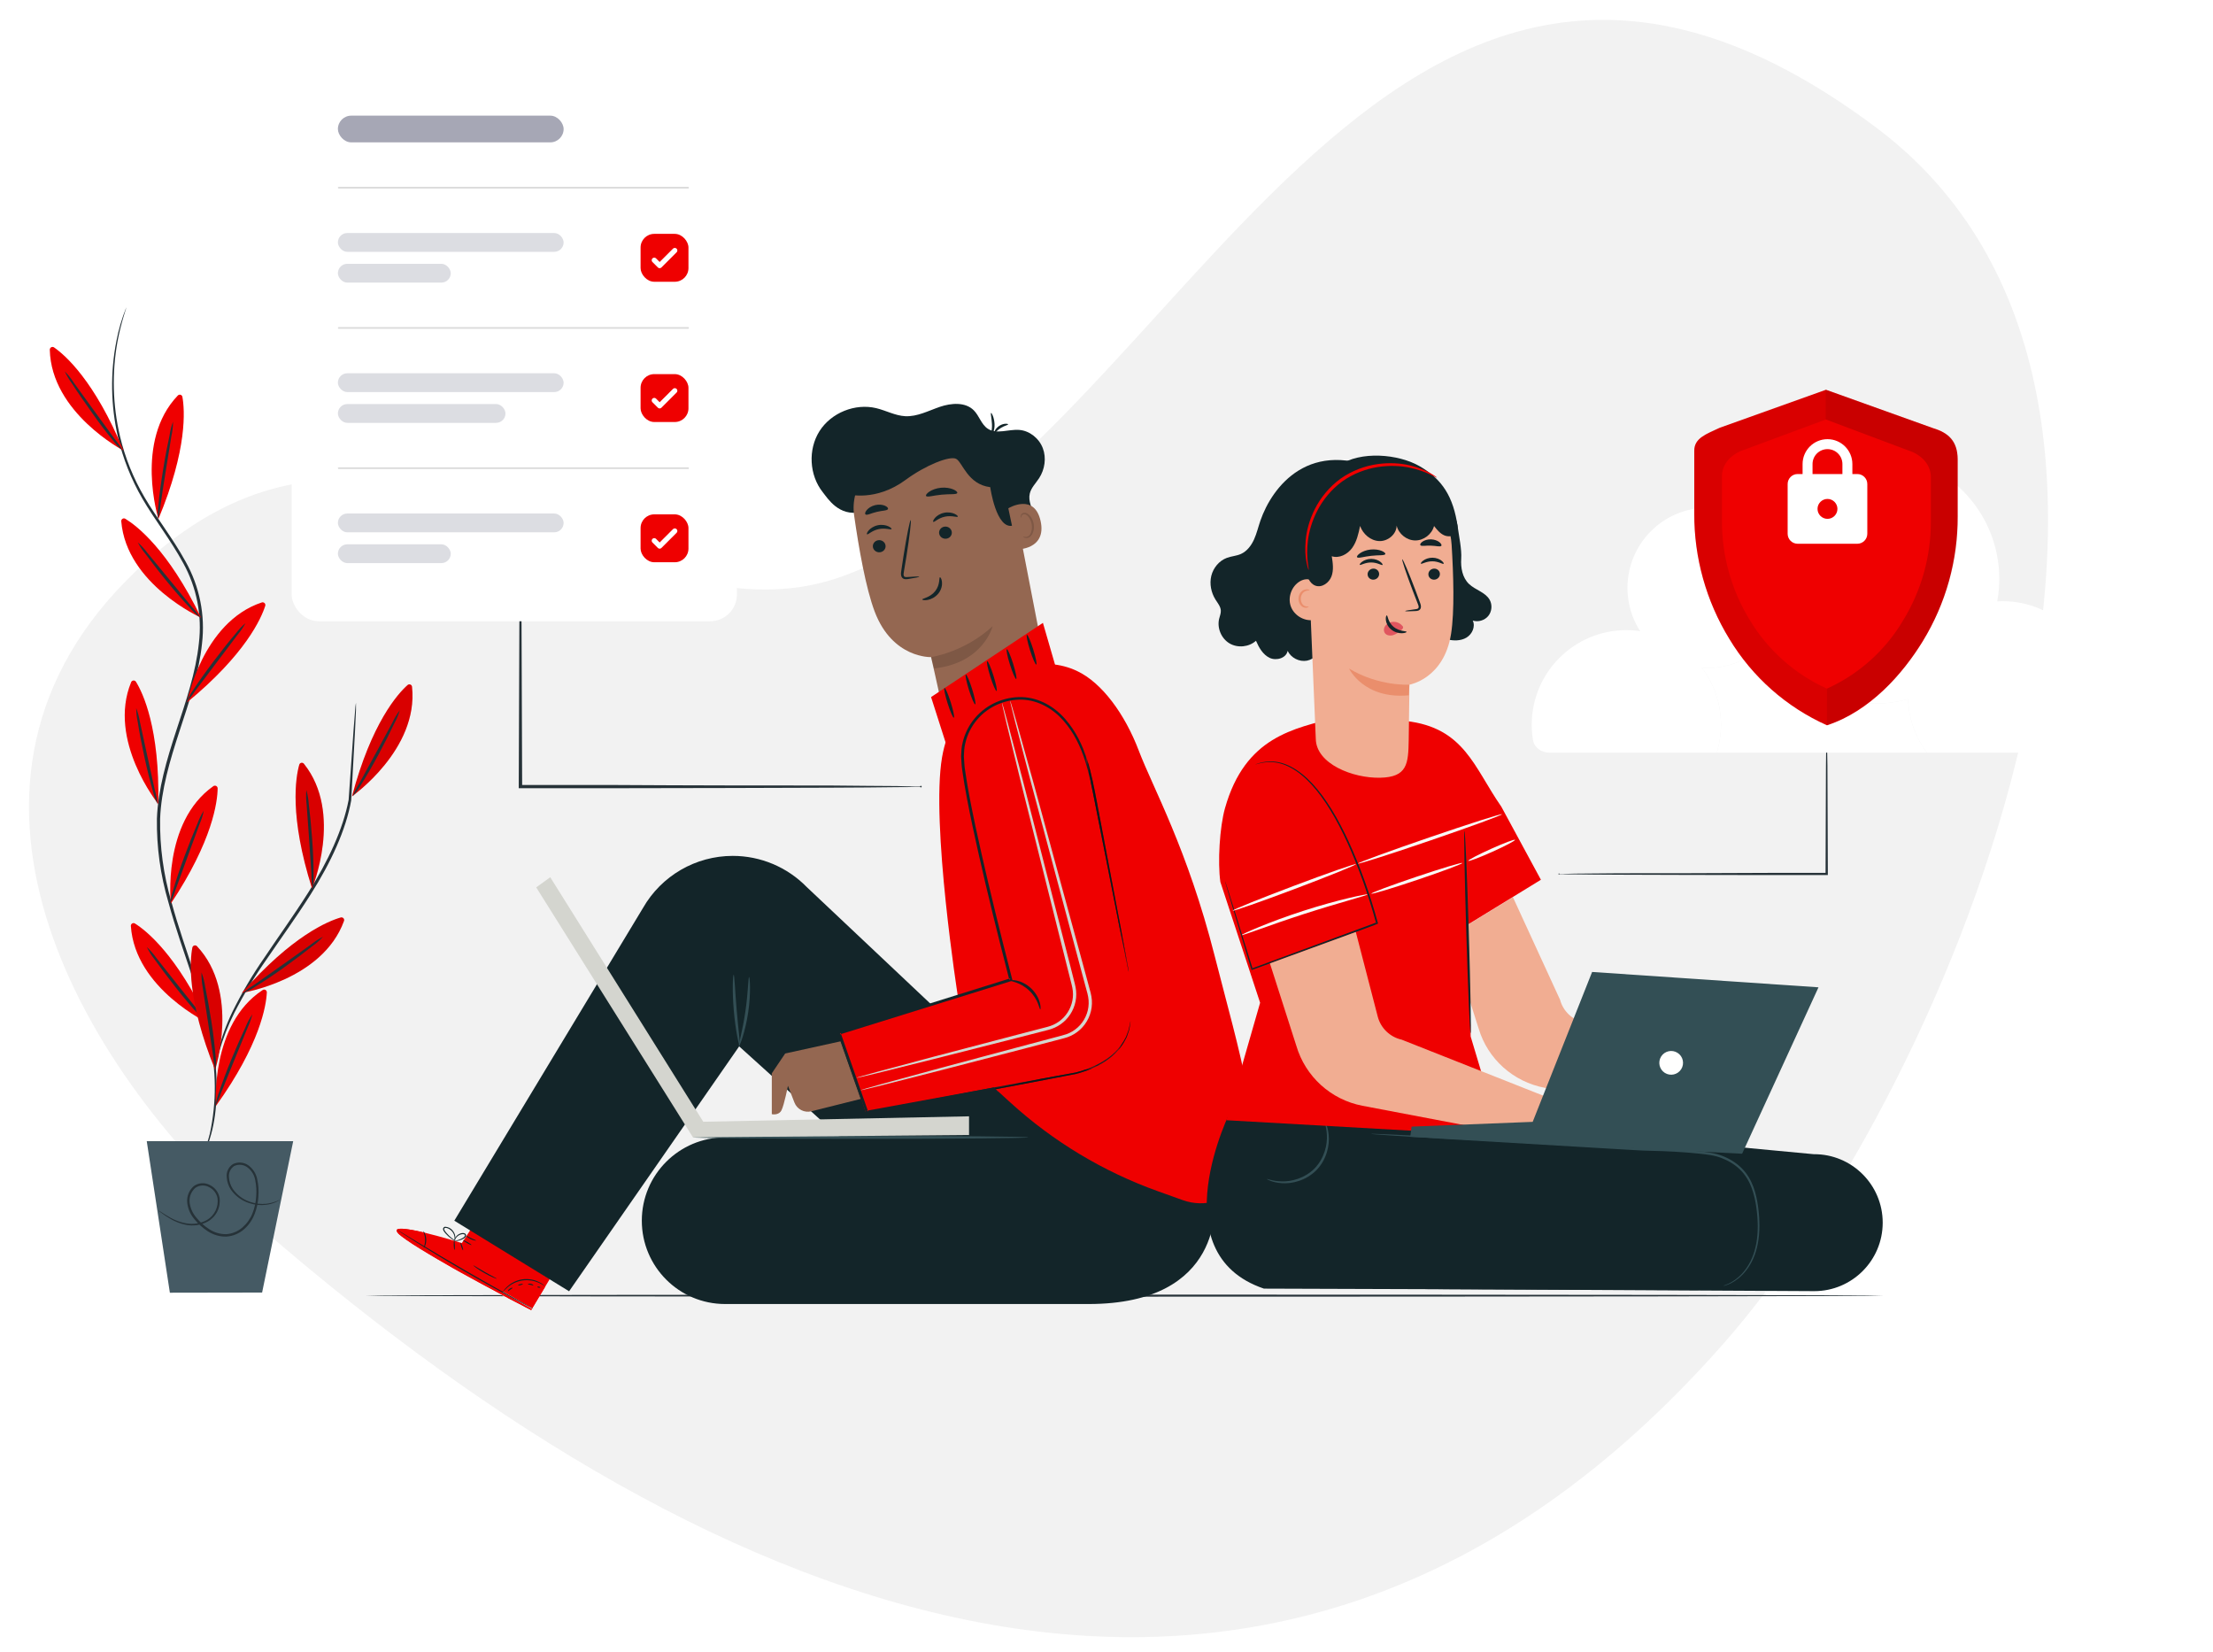 <svg width="994" height="742" viewBox="0 0 994 742" fill="none" xmlns="http://www.w3.org/2000/svg">
<g clip-path="url(#clip0_5897_17887)">
<path d="M119.67 553.55C318.853 725.403 570.232 834.391 773.766 603.845C878.698 484.972 1004.01 178.099 842.647 57.238C620.294 -109.344 529.046 203.925 378.733 258.703C275.72 296.273 172.589 142.17 55.916 261.58C-36.389 356.131 36.876 482.134 119.67 553.55Z" fill="#F2F2F2"></path>
<path d="M164.061 581.881C164.061 582.13 316.721 582.343 505.004 582.343C693.287 582.343 846 582.13 846 581.881C846 581.632 693.358 581.418 505.004 581.418C316.65 581.418 164.061 581.632 164.061 581.881Z" fill="#263238"></path>
<path d="M88.782 523.849C88.891 523.517 89.025 523.194 89.183 522.883C89.513 522.2 89.936 521.305 90.478 520.127C92.057 516.561 93.326 512.865 94.27 509.081C97.312 495.021 97.207 480.464 93.964 466.449C91.939 456.736 89.295 447.162 86.05 437.785C82.706 427.634 78.796 416.846 75.64 405.187C72.041 393.012 70.302 380.362 70.481 367.667C70.976 354.407 74.886 341.17 79.22 327.98C83.554 314.79 87.982 301.883 89.324 288.905C90.828 276.434 88.355 263.805 82.258 252.822C76.535 242.294 69.351 233.273 63.957 223.946C58.936 215.293 55.229 205.942 52.958 196.2C49.725 182.069 49.492 167.418 52.275 153.192C53.266 147.994 54.765 142.905 56.75 138C56.694 138.345 56.607 138.684 56.491 139.013C56.255 139.743 55.973 140.709 55.572 141.933C54.451 145.667 53.523 149.456 52.793 153.286C50.225 167.437 50.602 181.966 53.9 195.964C56.196 205.602 59.92 214.843 64.947 223.38C70.317 232.59 77.524 241.563 83.365 252.21C89.659 263.399 92.241 276.297 90.737 289.047C89.395 302.236 84.92 315.238 80.609 328.404C76.299 341.57 72.413 354.689 71.918 367.714C71.724 380.269 73.415 392.782 76.935 404.834C80.068 416.446 84.001 427.233 87.228 437.432C90.448 446.861 93.045 456.491 95 466.261C98.628 484.208 97.591 499.377 94.883 509.222C93.868 513.011 92.512 516.701 90.832 520.245L89.395 522.953C89.224 523.273 89.019 523.574 88.782 523.849Z" fill="#263238"></path>
<path d="M71.166 233.061C71.166 233.061 60.237 198.108 79.857 177.64C80.009 177.474 80.205 177.353 80.422 177.292C80.639 177.232 80.869 177.233 81.085 177.297C81.301 177.361 81.495 177.485 81.645 177.654C81.794 177.823 81.893 178.03 81.93 178.252C82.966 184.023 84.285 201.594 71.166 233.061Z" fill="#ef0000"></path>
<path d="M77.715 189.393C77.696 191.564 77.451 193.727 76.985 195.847C76.278 200.298 75.43 205.504 74.488 211.274C73.546 217.045 72.745 222.25 72.133 226.678C71.96 228.838 71.573 230.977 70.979 233.061C70.788 230.893 70.859 228.711 71.191 226.56C71.544 222.58 72.251 217.139 73.24 211.039C74.229 204.938 75.265 199.592 76.137 195.682C76.434 193.535 76.963 191.426 77.715 189.393Z" fill="#263238"></path>
<path d="M84.003 315.473C84.003 315.473 90.692 279.484 117.59 270.557C117.802 270.489 118.028 270.479 118.245 270.529C118.462 270.579 118.661 270.688 118.821 270.843C118.981 270.998 119.096 271.194 119.153 271.409C119.21 271.624 119.207 271.851 119.144 272.065C117.378 277.647 110.312 293.804 84.003 315.473Z" fill="#ef0000"></path>
<path d="M110.264 279.861C109.229 281.761 108.006 283.552 106.613 285.208L97.192 297.667C93.682 302.378 90.526 306.57 87.77 310.15C86.583 311.964 85.243 313.674 83.766 315.261C84.613 313.26 85.688 311.364 86.969 309.609C89.16 306.241 92.363 301.718 96.061 296.843C99.759 291.967 103.127 287.681 105.789 284.619C107.102 282.874 108.602 281.278 110.264 279.861Z" fill="#263238"></path>
<path d="M76.747 405.8C76.747 405.8 72.673 369.41 95.826 353.064C96.008 352.935 96.222 352.859 96.445 352.843C96.668 352.827 96.891 352.873 97.09 352.975C97.289 353.076 97.457 353.231 97.574 353.421C97.692 353.611 97.755 353.83 97.757 354.053C97.686 359.918 95.614 377.418 76.747 405.8Z" fill="#ef0000"></path>
<path d="M91.517 364.087C91.091 366.217 90.435 368.293 89.562 370.282C88.007 374.498 86.194 379.467 84.192 384.932C82.189 390.396 80.376 395.366 78.845 399.605C78.252 401.685 77.464 403.704 76.49 405.635C76.707 403.472 77.189 401.344 77.926 399.299C79.033 395.46 80.776 390.184 82.896 384.461C85.016 378.737 87.088 373.603 88.667 369.928C89.402 367.884 90.358 365.925 91.517 364.087Z" fill="#263238"></path>
<path d="M97.005 496.668C97.005 496.668 94.249 460.137 117.967 444.639C118.152 444.511 118.37 444.437 118.595 444.426C118.821 444.415 119.045 444.468 119.241 444.579C119.438 444.69 119.599 444.853 119.707 445.051C119.815 445.25 119.865 445.474 119.851 445.699C119.569 451.541 116.884 468.97 97.005 496.668Z" fill="#ef0000"></path>
<path d="M113.35 455.544C112.814 457.65 112.081 459.701 111.159 461.668C109.463 465.837 107.461 470.713 105.247 476.106C103.033 481.5 101.078 486.423 99.383 490.568C98.735 492.638 97.875 494.635 96.815 496.527C97.127 494.373 97.688 492.263 98.487 490.238C99.736 486.446 101.667 481.241 103.999 475.588C106.331 469.935 108.568 464.895 110.288 461.268C111.08 459.246 112.108 457.325 113.35 455.544Z" fill="#263238"></path>
<path d="M55.457 202.347C55.457 202.347 23.001 185.389 22.365 157.054C22.361 156.831 22.419 156.61 22.532 156.417C22.645 156.224 22.808 156.065 23.005 155.958C23.201 155.852 23.424 155.801 23.647 155.811C23.87 155.822 24.087 155.893 24.273 156.018C29.101 159.363 42.456 170.833 55.457 202.347Z" fill="#ef0000"></path>
<path d="M29.1 166.805C30.634 168.338 31.993 170.037 33.151 171.869L42.314 184.517C45.729 189.228 48.838 193.515 51.499 197.142C52.874 198.813 54.111 200.594 55.197 202.465C53.52 201.081 52.018 199.5 50.722 197.754C48.155 194.669 44.763 190.288 41.301 185.318C37.839 180.348 34.612 175.897 32.445 172.411C31.137 170.665 30.016 168.786 29.1 166.805Z" fill="#263238"></path>
<path d="M90.314 277.411C90.314 277.411 56.822 262.408 54.467 234.144C54.44 233.919 54.478 233.69 54.576 233.485C54.674 233.28 54.828 233.108 55.02 232.987C55.213 232.866 55.435 232.802 55.663 232.803C55.89 232.803 56.112 232.868 56.304 232.99C61.391 236.099 75.429 246.745 90.314 277.411Z" fill="#ef0000"></path>
<path d="M61.864 243.566C63.464 244.985 64.916 246.563 66.197 248.276L76.113 260.336L86.029 272.395C87.523 273.965 88.871 275.668 90.057 277.482C88.317 276.189 86.736 274.695 85.346 273.031C82.59 270.11 78.94 265.965 75.077 261.254C71.214 256.544 67.823 252.139 65.467 248.912C64.058 247.279 62.849 245.484 61.864 243.566Z" fill="#263238"></path>
<path d="M71.098 361.119C71.098 361.119 48.133 332.596 58.897 306.382C58.98 306.173 59.119 305.991 59.299 305.856C59.479 305.72 59.692 305.637 59.916 305.615C60.14 305.593 60.365 305.634 60.568 305.731C60.77 305.829 60.942 305.981 61.064 306.17C64.149 311.163 71.781 327.061 71.098 361.119Z" fill="#ef0000"></path>
<path d="M61.18 317.994C61.949 320.02 62.509 322.119 62.853 324.259C63.818 328.663 64.925 333.821 66.174 339.521L69.518 354.76C70.132 356.838 70.557 358.966 70.79 361.119C69.803 359.188 69.067 357.138 68.6 355.019C67.469 351.156 66.103 345.786 64.831 339.827C63.559 333.868 62.476 328.404 61.91 324.447C61.429 322.33 61.184 320.165 61.18 317.994Z" fill="#263238"></path>
<path d="M93.825 459.643C93.825 459.643 60.662 444.145 58.778 415.857C58.761 415.635 58.807 415.414 58.909 415.216C59.011 415.018 59.166 414.853 59.356 414.738C59.546 414.624 59.765 414.564 59.987 414.566C60.21 414.568 60.427 414.632 60.615 414.75C65.585 417.859 79.434 428.741 93.825 459.643Z" fill="#ef0000"></path>
<path d="M65.939 425.302C67.516 426.783 68.944 428.416 70.202 430.178L79.882 442.425C83.533 446.994 86.807 451.116 89.633 454.626C91.09 456.223 92.398 457.95 93.543 459.784C91.796 458.473 90.214 456.954 88.832 455.262C86.124 452.294 82.544 448.078 78.775 443.273C75.007 438.468 71.709 434.04 69.354 430.766C68.019 429.075 66.874 427.243 65.939 425.302Z" fill="#263238"></path>
<path d="M159.893 315.685C159.893 315.685 159.893 315.968 159.893 316.486C159.893 317.004 159.893 317.899 159.893 318.842C159.775 321.056 159.657 324.023 159.492 327.721C159.068 335.541 158.456 346.422 157.749 359.447C155.394 372.684 148.634 387.381 139.566 401.631C132.924 412.136 125.952 421.698 119.923 430.578C114.462 438.335 109.55 446.465 105.226 454.908C102.372 460.631 100.061 466.608 98.325 472.762C97.736 474.952 97.312 476.648 97.053 477.826C96.955 478.431 96.789 479.024 96.558 479.592C96.597 478.975 96.676 478.362 96.793 477.755C96.958 476.577 97.312 474.834 97.806 472.62C99.368 466.369 101.562 460.292 104.354 454.484C108.575 445.928 113.433 437.7 118.886 429.871C124.845 420.921 131.794 411.358 138.412 400.901C147.409 386.769 154.122 372.26 156.595 359.212C157.514 346.187 158.291 335.329 158.833 327.533C159.139 323.835 159.374 320.867 159.539 318.653C159.539 317.735 159.728 316.957 159.775 316.298C159.796 316.091 159.835 315.886 159.893 315.685Z" fill="#263238"></path>
<path d="M140.155 399.017C140.155 399.017 154.286 365.194 136.527 343.031C136.391 342.851 136.207 342.713 135.996 342.633C135.785 342.553 135.556 342.534 135.335 342.578C135.113 342.623 134.909 342.728 134.745 342.883C134.581 343.038 134.464 343.236 134.408 343.455C132.829 349.06 129.838 366.442 140.155 399.017Z" fill="#ef0000"></path>
<path d="M137.586 354.784C138.192 356.872 138.563 359.02 138.693 361.19C139.188 365.147 139.753 370.611 140.201 376.759C140.648 382.906 140.837 388.371 140.837 392.398C140.979 394.565 140.844 396.742 140.436 398.875C140.059 396.745 139.869 394.585 139.871 392.422C139.565 387.923 139.211 382.671 138.835 376.853C138.458 371.035 138.057 365.759 137.728 361.261C137.467 359.112 137.42 356.942 137.586 354.784Z" fill="#263238"></path>
<g opacity="0.3">
<path opacity="0.3" d="M140.156 399.016C140.156 399.016 154.287 365.194 136.528 343.03C136.392 342.851 136.208 342.713 135.997 342.633C135.786 342.553 135.557 342.534 135.336 342.578C135.114 342.623 134.91 342.728 134.746 342.883C134.582 343.038 134.465 343.236 134.409 343.454C132.83 349.06 129.839 366.442 140.156 399.016Z" fill="black"></path>
</g>
<path d="M96.627 480.464C96.627 480.464 107.886 445.605 88.478 424.949C88.324 424.791 88.13 424.677 87.917 424.62C87.703 424.563 87.479 424.565 87.266 424.625C87.054 424.686 86.862 424.802 86.71 424.963C86.559 425.124 86.453 425.322 86.405 425.538C85.298 431.308 83.814 448.879 96.627 480.464Z" fill="#ef0000"></path>
<path d="M90.505 436.702C91.279 438.731 91.824 440.84 92.13 442.99C92.954 446.9 93.944 452.412 94.886 458.371C95.828 464.33 96.464 469.912 96.793 473.916C97.061 476.074 97.061 478.258 96.793 480.416C96.251 478.323 95.889 476.188 95.71 474.033C95.051 469.582 94.273 464.353 93.355 458.583C92.436 452.812 91.683 447.607 90.999 443.155C90.615 441.027 90.449 438.864 90.505 436.702Z" fill="#263238"></path>
<g opacity="0.3">
<path opacity="0.3" d="M96.626 480.464C96.626 480.464 107.885 445.605 88.477 424.949C88.323 424.791 88.129 424.677 87.916 424.62C87.702 424.563 87.478 424.565 87.265 424.626C87.053 424.686 86.861 424.803 86.709 424.963C86.558 425.124 86.452 425.322 86.404 425.538C85.297 431.308 83.814 448.879 96.626 480.464Z" fill="black"></path>
</g>
<path d="M158.103 357.634C158.103 357.634 188.109 336.624 185.071 308.455C185.054 308.231 184.974 308.016 184.842 307.835C184.709 307.654 184.528 307.514 184.319 307.431C184.111 307.347 183.883 307.324 183.662 307.363C183.441 307.403 183.236 307.503 183.069 307.654C178.641 311.587 166.864 324.706 158.103 357.634Z" fill="#ef0000"></path>
<g opacity="0.3">
<path opacity="0.3" d="M158.103 357.634C158.103 357.634 188.109 336.624 185.071 308.455C185.054 308.231 184.974 308.016 184.842 307.835C184.709 307.654 184.528 307.514 184.319 307.431C184.111 307.347 183.883 307.324 183.662 307.363C183.441 307.403 183.236 307.503 183.069 307.654C178.641 311.587 166.864 324.706 158.103 357.634Z" fill="black"></path>
</g>
<path d="M179.582 318.936C178.974 321.016 178.137 323.023 177.085 324.918C175.39 328.546 172.893 333.492 170.019 338.862C167.146 344.232 164.32 349.037 162.176 352.405C161.115 354.307 159.835 356.078 158.361 357.681C159.166 355.668 160.159 353.736 161.328 351.91C163.495 347.977 166.039 343.337 168.818 338.226L176.261 324.494C177.178 322.534 178.291 320.672 179.582 318.936Z" fill="#263238"></path>
<path d="M108.641 445.911C108.641 445.911 144.819 440.258 154.499 413.643C154.582 413.436 154.605 413.209 154.565 412.989C154.526 412.769 154.426 412.564 154.277 412.397C154.128 412.231 153.935 412.109 153.72 412.047C153.506 411.984 153.278 411.982 153.062 412.042C147.504 413.643 131.158 420.215 108.641 445.911Z" fill="#ef0000"></path>
<g opacity="0.3">
<path opacity="0.3" d="M108.64 445.911C108.64 445.911 144.818 440.258 154.498 413.643C154.581 413.436 154.604 413.209 154.564 412.989C154.525 412.769 154.425 412.564 154.276 412.397C154.127 412.231 153.934 412.109 153.719 412.047C153.505 411.984 153.277 411.982 153.061 412.042C147.503 413.643 131.157 420.215 108.64 445.911Z" fill="black"></path>
</g>
<path d="M145.1 420.686C143.644 422.297 142.009 423.735 140.224 424.972C137.092 427.469 132.687 430.813 127.717 434.394C122.748 437.974 118.108 441.012 114.692 443.085C112.907 444.332 110.977 445.36 108.945 446.147C110.561 444.695 112.312 443.401 114.174 442.284L126.917 433.287L139.635 424.219C141.337 422.865 143.167 421.681 145.1 420.686Z" fill="#263238"></path>
<path d="M65.913 512.496L76.3 580.564L117.73 580.494L131.697 512.496H65.913Z" fill="#455A64"></path>
<path d="M103.74 534.353C102.612 532.654 101.954 530.688 101.832 528.653C101.709 527.515 101.906 526.365 102.401 525.333C102.896 524.301 103.67 523.428 104.634 522.812C105.733 522.258 106.962 522.018 108.188 522.118C109.414 522.218 110.588 522.653 111.583 523.377C113.641 524.885 115.054 527.114 115.54 529.619C116.09 532.147 116.265 534.742 116.058 537.321C115.928 540.008 115.363 542.657 114.386 545.164C113.396 547.797 111.779 550.15 109.675 552.018C107.457 553.985 104.649 555.162 101.69 555.363C98.753 555.425 95.865 554.605 93.4 553.007C91.038 551.496 88.944 549.601 87.205 547.402C85.429 545.287 84.337 542.684 84.073 539.935C83.969 538.584 84.181 537.228 84.692 535.973C85.203 534.718 85.999 533.599 87.017 532.704C88.069 531.93 89.322 531.476 90.625 531.397C91.929 531.318 93.227 531.616 94.365 532.257C95.448 532.8 96.393 533.583 97.128 534.546C97.863 535.509 98.368 536.627 98.605 537.815C98.913 539.93 98.577 542.088 97.64 544.008C96.703 545.928 95.209 547.521 93.353 548.579C90.297 550.245 86.746 550.763 83.343 550.04C80.846 549.511 78.457 548.563 76.276 547.237C74.888 546.424 73.551 545.528 72.272 544.552C71.804 544.237 71.376 543.865 71.001 543.445C71.487 543.726 71.959 544.032 72.414 544.363C73.332 544.952 74.769 545.871 76.489 546.86C78.689 548.087 81.076 548.947 83.554 549.404C86.775 550.009 90.105 549.476 92.976 547.896C94.653 546.899 95.996 545.427 96.834 543.666C97.673 541.905 97.969 539.934 97.686 538.004C97.464 536.964 97.01 535.987 96.357 535.147C95.704 534.307 94.871 533.625 93.918 533.152C92.951 532.608 91.849 532.355 90.742 532.422C89.635 532.488 88.57 532.873 87.676 533.529C86.797 534.319 86.111 535.303 85.674 536.402C85.237 537.501 85.06 538.686 85.156 539.865C85.422 542.394 86.448 544.784 88.1 546.719C89.76 548.801 91.749 550.599 93.989 552.042C96.26 553.534 98.926 554.313 101.643 554.279C104.345 554.078 106.908 553.003 108.945 551.217C110.937 549.474 112.48 547.276 113.443 544.811C114.385 542.41 114.934 539.873 115.069 537.297C115.28 534.831 115.129 532.348 114.621 529.925C114.211 527.657 112.957 525.629 111.112 524.249C110.272 523.624 109.279 523.239 108.237 523.135C107.196 523.031 106.146 523.213 105.2 523.66C104.384 524.199 103.733 524.953 103.318 525.838C102.902 526.723 102.739 527.705 102.845 528.677C102.94 530.557 103.533 532.377 104.564 533.953C106.445 536.668 109.156 538.701 112.289 539.747C114.645 540.575 117.154 540.873 119.638 540.618C121.767 540.364 123.838 539.751 125.762 538.805C125.762 538.805 125.762 538.805 125.432 539.064C125.074 539.287 124.704 539.491 124.325 539.676C122.845 540.402 121.252 540.872 119.614 541.066C117.048 541.411 114.437 541.162 111.983 540.336C108.679 539.3 105.802 537.216 103.787 534.4" fill="#263238"></path>
<g clip-path="url(#clip1_5897_17887)">
<path fill-rule="evenodd" clip-rule="evenodd" d="M207.436 558.278L211.561 551.973L246.957 574.373L238.612 588.356L236.288 587.193C225.996 581.955 184.332 559.813 178.847 553.92C172.724 547.345 207.436 558.278 207.436 558.278Z" fill="#ef0000"></path>
<path fill-rule="evenodd" clip-rule="evenodd" d="M238.872 587.817L239.019 587.513L225.986 580.093C228.234 577.542 231.31 575.522 234.664 575.068C235.535 574.951 236.363 574.875 237.18 574.875C239.652 574.875 241.99 575.556 244.924 577.778L238.872 587.817Z" fill="#ef0000"></path>
<path fill-rule="evenodd" clip-rule="evenodd" d="M238.613 588.356C235.923 587.093 232.793 585.533 229.399 583.779C229.51 583.779 229.604 583.779 229.711 583.779C232.464 585.226 234.734 586.404 236.289 587.193L238.613 588.356ZM227.665 582.877C220.024 578.879 211.256 574.021 203.231 569.379C211.892 574.262 221.136 579.248 228 582.874C227.892 582.874 227.773 582.877 227.665 582.877Z" fill="#FFFFFE"></path>
<path fill-rule="evenodd" clip-rule="evenodd" d="M179.128 554.206C178.368 553.579 177.945 553.122 177.914 552.872C177.871 552.518 178.073 552.274 178.456 552.115C177.934 552.43 177.996 553.006 178.847 553.919C178.93 554.01 179.026 554.107 179.128 554.206ZM190.158 553.468C189.167 553.233 188.194 553.014 187.255 552.816C188.858 553.145 190.05 553.443 190.158 553.468Z" fill="#FFFFFE"></path>
<path fill-rule="evenodd" clip-rule="evenodd" d="M238.612 588.356L236.288 587.193C234.733 586.404 232.463 585.226 229.711 583.779C229.16 583.487 228.59 583.186 228 582.874C221.136 579.247 211.891 574.262 203.231 569.378C192.125 562.954 182.44 556.944 179.129 554.206C179.027 554.107 178.93 554.01 178.848 553.92C177.997 553.006 177.934 552.43 178.456 552.115C178.871 551.945 179.495 551.874 180.244 551.874C182.239 551.874 185.113 552.376 187.256 552.816C188.195 553.014 189.168 553.233 190.158 553.468C190.161 553.468 190.164 553.471 190.164 553.471C192.216 554.782 190.655 559.978 190.655 559.978L225.988 580.093C225.883 580.212 225.781 580.334 225.679 580.453L238.873 587.817L238.612 588.356Z" fill="#ef0000"></path>
<path fill-rule="evenodd" clip-rule="evenodd" d="M238.871 587.817L225.677 580.453C225.779 580.334 225.881 580.212 225.986 580.093L239.019 587.513L238.871 587.817Z" fill="#F4C5C4"></path>
<path fill-rule="evenodd" clip-rule="evenodd" d="M239.603 587.819C239.594 587.836 239.367 587.734 238.945 587.527C238.388 587.249 237.781 586.943 237.097 586.596C235.267 585.64 233.017 584.46 230.364 583.066C224.7 580.047 216.931 575.768 208.455 570.859C199.979 565.942 192.406 561.325 186.969 557.915C184.441 556.306 182.302 554.938 180.559 553.828C179.918 553.403 179.353 553.028 178.834 552.685C178.443 552.424 178.244 552.276 178.252 552.259C178.261 552.245 178.482 552.364 178.891 552.6C179.424 552.918 180.006 553.267 180.664 553.661C182.429 554.734 184.597 556.053 187.157 557.611C192.639 560.942 200.241 565.508 208.711 570.417C217.181 575.328 224.919 579.65 230.534 582.751C233.159 584.201 235.381 585.424 237.188 586.423C237.858 586.801 238.451 587.133 238.99 587.436C239.401 587.672 239.611 587.802 239.603 587.819Z" fill="#132529"></path>
<path fill-rule="evenodd" clip-rule="evenodd" d="M190.339 560.545C190.195 560.485 191.003 558.857 190.935 556.697C190.898 554.541 190.013 552.952 190.155 552.884C190.243 552.79 191.398 554.37 191.44 556.686C191.509 559.001 190.433 560.636 190.339 560.545Z" fill="#132529"></path>
<path fill-rule="evenodd" clip-rule="evenodd" d="M204.143 561.325C204.004 561.331 203.853 560.414 203.808 559.279C203.763 558.141 203.839 557.216 203.978 557.211C204.12 557.205 204.268 558.122 204.316 559.259C204.358 560.394 204.282 561.322 204.143 561.325Z" fill="#132529"></path>
<path fill-rule="evenodd" clip-rule="evenodd" d="M207.967 561.479C207.834 561.524 207.485 560.812 207.187 559.89C206.889 558.967 206.755 558.187 206.889 558.145C207.022 558.099 207.371 558.811 207.669 559.734C207.967 560.656 208.097 561.436 207.967 561.479Z" fill="#132529"></path>
<path fill-rule="evenodd" clip-rule="evenodd" d="M211.799 559.143C211.728 559.265 210.822 558.882 209.773 558.289C208.723 557.693 207.928 557.114 207.996 556.992C208.064 556.87 208.972 557.253 210.022 557.846C211.072 558.442 211.867 559.021 211.799 559.143Z" fill="#132529"></path>
<path fill-rule="evenodd" clip-rule="evenodd" d="M213.831 557.106C213.808 557.239 212.648 557.12 211.371 556.496C210.091 555.88 209.277 555.043 209.365 554.944C209.459 554.83 210.375 555.457 211.592 556.039C212.804 556.632 213.862 556.961 213.831 557.106Z" fill="#132529"></path>
<path fill-rule="evenodd" clip-rule="evenodd" d="M204.748 557.463C204.723 557.512 203.769 557.106 202.433 556.099C201.769 555.599 201.02 554.938 200.279 554.118C199.919 553.695 199.516 553.301 199.204 552.713C199.062 552.427 198.931 552.066 199.048 551.661C199.153 551.255 199.567 550.974 199.936 550.934C202.825 551.076 204.323 553.613 204.482 555.242C204.595 556.087 204.47 556.78 204.337 557.228C204.201 557.679 204.062 557.903 204.033 557.889C203.934 557.872 204.408 556.887 204.127 555.296C203.985 554.515 203.608 553.613 202.893 552.855C202.212 552.135 201.082 551.391 200.013 551.437C199.488 551.493 199.38 552.013 199.647 552.495C199.885 552.963 200.293 553.4 200.628 553.812C201.332 554.623 202.036 555.293 202.66 555.821C203.906 556.876 204.791 557.39 204.748 557.463Z" fill="#132529"></path>
<path fill-rule="evenodd" clip-rule="evenodd" d="M204.082 557.228C204.031 557.236 204.034 556.442 204.749 555.463C205.104 554.981 205.643 554.481 206.369 554.132C207.079 553.854 208.018 553.451 208.989 554.073C209.488 554.453 209.394 555.219 209.082 555.559C208.804 555.942 208.418 556.187 208.086 556.368C207.402 556.748 206.741 556.99 206.174 557.137C205.03 557.424 204.298 557.364 204.298 557.305C204.29 557.225 205.002 557.154 206.069 556.794C206.602 556.609 207.218 556.343 207.851 555.965C208.455 555.659 209.184 554.904 208.665 554.458C208.115 554.067 207.187 554.302 206.562 554.555C205.904 554.847 205.388 555.27 205.027 555.687C204.301 556.527 204.168 557.256 204.082 557.228Z" fill="#132529"></path>
<path fill-rule="evenodd" clip-rule="evenodd" d="M244.606 577.502C244.549 577.582 243.627 576.804 241.882 576.049C240.159 575.289 237.523 574.648 234.663 575.067C231.8 575.49 229.465 576.872 228.035 578.095C226.585 579.327 225.926 580.334 225.85 580.28C225.824 580.26 225.963 579.993 226.272 579.548C226.582 579.102 227.084 578.492 227.799 577.828C229.204 576.5 231.604 575.008 234.586 574.565C237.572 574.128 240.301 574.858 242.032 575.723C242.906 576.151 243.564 576.588 243.987 576.926C244.413 577.264 244.626 577.482 244.606 577.502Z" fill="#132529"></path>
<path fill-rule="evenodd" clip-rule="evenodd" d="M223.174 574.293C223.123 574.415 220.544 573.433 217.595 571.75C214.639 570.076 212.476 568.365 212.556 568.26C212.641 568.141 214.917 569.653 217.845 571.311C220.768 572.976 223.233 574.157 223.174 574.293Z" fill="#132529"></path>
<path fill-rule="evenodd" clip-rule="evenodd" d="M230.262 578.393C230.299 578.532 229.78 578.782 229.224 579.182C228.662 579.576 228.259 579.985 228.137 579.905C228.021 579.84 228.285 579.227 228.929 578.771C229.573 578.308 230.237 578.26 230.262 578.393Z" fill="#132529"></path>
<path fill-rule="evenodd" clip-rule="evenodd" d="M234.863 576.62C234.9 576.756 234.449 576.997 233.853 577.156C233.26 577.321 232.749 577.343 232.712 577.207C232.675 577.071 233.126 576.83 233.719 576.668C234.312 576.509 234.826 576.487 234.863 576.62Z" fill="#132529"></path>
<path fill-rule="evenodd" clip-rule="evenodd" d="M239.56 577.321C239.464 577.428 238.987 577.145 238.349 577.023C237.713 576.889 237.163 576.963 237.114 576.827C237.055 576.702 237.659 576.364 238.448 576.529C239.24 576.682 239.663 577.23 239.56 577.321Z" fill="#132529"></path>
<path fill-rule="evenodd" clip-rule="evenodd" d="M242.696 578.183C242.673 578.319 242.358 578.385 241.992 578.325C241.623 578.271 241.345 578.109 241.365 577.97C241.388 577.837 241.703 577.769 242.072 577.828C242.438 577.885 242.719 578.044 242.696 578.183Z" fill="#132529"></path>
<path fill-rule="evenodd" clip-rule="evenodd" d="M503.673 531.63L362.355 398.368C353.613 389.424 341.636 384.382 329.131 384.382C312.463 384.382 297.075 393.309 288.801 407.778L204.061 548.222L255.616 579.917L332.008 469.931L401.789 532.984L503.673 531.63Z" fill="#132529"></path>
<path fill-rule="evenodd" clip-rule="evenodd" d="M545.285 538.313C545.883 540.112 550.077 585.643 488.971 585.643H325.699C305.033 585.643 288.28 568.887 288.28 548.221C288.28 527.556 305.033 510.803 325.699 510.803H477.72C483.16 510.803 488.531 511.989 493.465 514.276L545.285 538.313Z" fill="#132529"></path>
<path fill-rule="evenodd" clip-rule="evenodd" d="M311.264 510.803C311.264 511.163 344.985 511.456 386.575 511.456C428.179 511.456 461.892 511.163 461.892 510.803C461.892 510.443 428.179 510.147 386.575 510.147C344.985 510.147 311.264 510.443 311.264 510.803Z" fill="#334F55"></path>
<path fill-rule="evenodd" clip-rule="evenodd" d="M336.466 438.784C336.072 438.789 336.058 445.849 334.775 454.41C333.535 462.988 331.515 469.75 331.889 469.869C332.196 469.988 334.806 463.311 336.069 454.603C337.369 445.903 336.793 438.758 336.466 438.784Z" fill="#334F55"></path>
<path fill-rule="evenodd" clip-rule="evenodd" d="M329.531 437.768C329.185 437.759 328.824 444.975 329.593 453.837C330.345 462.701 331.929 469.75 332.266 469.684C332.641 469.619 331.642 462.52 330.899 453.723C330.132 444.935 329.908 437.768 329.531 437.768Z" fill="#334F55"></path>
<path fill-rule="evenodd" clip-rule="evenodd" d="M456.112 237.338C455.922 239.188 456.924 241.104 458.55 242.003C460.176 242.903 462.332 242.735 463.797 241.594C466.58 239.424 466.14 235.085 464.869 231.791C463.595 228.499 461.725 225.086 462.54 221.652C463.167 219.022 465.238 217.033 466.716 214.771C469.29 210.836 470.065 205.674 468.393 201.279C466.725 196.88 462.514 193.456 457.824 193.078C453.037 192.692 447.713 195.181 443.693 192.55C440.778 190.646 439.868 186.773 437.416 184.302C433.614 180.463 427.258 180.973 422.141 182.718C417.025 184.461 412.003 187.19 406.606 186.912C402.1 186.682 397.986 184.37 393.599 183.311C384.084 181.019 373.344 185.36 368.095 193.614C362.845 201.872 363.473 213.44 369.582 221.082C371.778 223.826 376.718 232.032 386.556 229.992" fill="#132529"></path>
<path fill-rule="evenodd" clip-rule="evenodd" d="M450.518 200.138L451.841 207.218L472.348 313.075C474.728 325.367 466.06 337.2 452.882 339.649C439.571 342.12 426.677 334.098 424.07 321.727C421.329 308.736 418.207 295.113 418.207 295.113C418.207 295.113 400.887 295.811 392.882 274.686C388.901 264.179 385.749 246.254 383.643 231.504C381.745 218.227 391.274 206.046 404.618 204.715L450.518 200.138Z" fill="#946751"></path>
<path fill-rule="evenodd" clip-rule="evenodd" d="M392.088 245.74C392.343 247.233 393.816 248.243 395.376 248.007C396.934 247.769 397.993 246.373 397.74 244.883C397.485 243.391 396.012 242.378 394.454 242.613C392.894 242.852 391.832 244.25 392.088 245.74Z" fill="#132529"></path>
<path fill-rule="evenodd" clip-rule="evenodd" d="M389.428 239.969C389.854 240.261 391.65 238.252 394.666 237.633C397.671 236.972 400.205 238.062 400.455 237.625C400.58 237.429 400.092 236.844 398.982 236.342C397.89 235.84 396.131 235.497 394.252 235.897C392.377 236.294 390.941 237.316 390.18 238.209C389.403 239.112 389.227 239.841 389.428 239.969Z" fill="#132529"></path>
<path fill-rule="evenodd" clip-rule="evenodd" d="M421.839 239.654C422.094 241.143 423.564 242.156 425.125 241.918C426.685 241.682 427.744 240.284 427.488 238.791C427.236 237.304 425.76 236.288 424.202 236.524C422.642 236.762 421.583 238.164 421.839 239.654Z" fill="#132529"></path>
<path fill-rule="evenodd" clip-rule="evenodd" d="M419.183 234.378C419.605 234.67 421.404 232.659 424.418 232.04C427.423 231.379 429.959 232.471 430.206 232.032C430.334 231.836 429.846 231.251 428.734 230.749C427.641 230.247 425.882 229.903 424.006 230.303C422.131 230.704 420.695 231.722 419.934 232.616C419.157 233.524 418.978 234.251 419.183 234.378Z" fill="#132529"></path>
<path fill-rule="evenodd" clip-rule="evenodd" d="M412.883 259.006C412.864 258.833 410.923 258.898 407.804 259.139C407.018 259.219 406.258 259.219 406.019 258.722C405.721 258.203 405.872 257.306 406.059 256.333C406.397 254.318 406.749 252.21 407.118 249.997C408.548 240.996 409.41 233.658 409.047 233.601C408.684 233.55 407.231 240.8 405.804 249.804C405.472 252.02 405.148 254.131 404.847 256.151C404.737 257.088 404.442 258.183 405.075 259.256C405.404 259.792 406.053 260.09 406.576 260.121C407.1 260.166 407.535 260.087 407.921 260.033C411.011 259.562 412.909 259.182 412.883 259.006Z" fill="#132529"></path>
<path fill-rule="evenodd" clip-rule="evenodd" d="M418.207 295.113C418.207 295.113 433.101 293.01 445.845 281.232C445.845 281.232 441.861 297.712 419.575 300.209L418.207 295.113Z" fill="black" fill-opacity="0.15"></path>
<path fill-rule="evenodd" clip-rule="evenodd" d="M422.19 259.25C421.693 259.323 422.366 262.598 420.048 265.498C417.735 268.412 414.171 268.77 414.239 269.232C414.236 269.445 415.15 269.706 416.631 269.439C418.084 269.19 420.096 268.287 421.515 266.511C422.928 264.732 423.268 262.677 423.101 261.313C422.942 259.919 422.409 259.184 422.19 259.25Z" fill="#132529"></path>
<path fill-rule="evenodd" clip-rule="evenodd" d="M415.95 222.725C416.418 223.482 419.346 222.467 422.973 222.16C426.591 221.78 429.658 222.223 429.973 221.388C430.112 220.997 429.454 220.327 428.134 219.774C426.829 219.218 424.848 218.843 422.675 219.047C420.504 219.254 418.628 219.998 417.451 220.79C416.259 221.581 415.74 222.362 415.95 222.725Z" fill="#132529"></path>
<path fill-rule="evenodd" clip-rule="evenodd" d="M388.727 231.013C389.399 231.587 391.329 230.446 393.817 229.893C396.289 229.254 398.525 229.399 398.863 228.582C399.004 228.187 398.528 227.569 397.469 227.115C396.425 226.658 394.794 226.448 393.088 226.854C391.383 227.265 390.024 228.196 389.303 229.075C388.565 229.964 388.423 230.727 388.727 231.013Z" fill="#132529"></path>
<path fill-rule="evenodd" clip-rule="evenodd" d="M380.9 221.964C380.9 221.964 393.272 225.491 406.815 215.486C415.705 208.923 426.641 204.565 429.484 206.083C432.33 207.604 434.615 217.546 444.773 218.786C444.773 218.786 447.457 238.048 454.974 236.033C462.488 234.015 453.422 196.117 453.422 196.117L432.26 199.344L411.211 199.054L392.48 205.121L378.335 211.789L380.9 221.964Z" fill="#132529"></path>
<path fill-rule="evenodd" clip-rule="evenodd" d="M452.809 190.581C452.854 190.274 450.925 189.968 448.984 191.168C447.034 192.351 446.427 194.21 446.725 194.306C447.02 194.462 447.957 193.14 449.594 192.164C451.208 191.148 452.812 190.918 452.809 190.581Z" fill="#132529"></path>
<path fill-rule="evenodd" clip-rule="evenodd" d="M445.172 185.462C444.826 185.562 445.407 187.772 445.549 190.428C445.708 193.095 444.97 195.195 445.282 195.337C445.541 195.504 446.88 193.359 446.715 190.38C446.548 187.446 445.433 185.366 445.172 185.462Z" fill="#132529"></path>
<path fill-rule="evenodd" clip-rule="evenodd" d="M452.904 228.289C453.185 228.073 464.635 221.343 467.413 234.055C470.191 246.77 456.854 246.934 456.752 246.574C456.65 246.217 452.904 228.289 452.904 228.289Z" fill="#946751"></path>
<path fill-rule="evenodd" clip-rule="evenodd" d="M459.583 240.911C459.631 240.86 459.838 241.018 460.25 241.109C460.65 241.194 461.303 241.174 461.913 240.78C463.147 239.994 463.814 237.613 463.374 235.309C463.156 234.146 462.67 233.096 462.06 232.273C461.47 231.428 460.727 230.911 460.026 230.939C459.316 230.931 458.928 231.436 458.851 231.83C458.757 232.225 458.894 232.46 458.831 232.494C458.803 232.534 458.51 232.344 458.499 231.794C458.496 231.533 458.579 231.198 458.825 230.888C459.075 230.576 459.498 230.352 459.98 230.298C460.973 230.151 462.055 230.86 462.724 231.765C463.448 232.659 464.018 233.831 464.265 235.139C464.745 237.718 463.956 240.403 462.233 241.336C461.391 241.765 460.585 241.657 460.136 241.441C459.674 241.214 459.543 240.945 459.583 240.911Z" fill="black" fill-opacity="0.15"></path>
<path fill-rule="evenodd" clip-rule="evenodd" d="M435.257 509.727V501.342L315.884 503.783L247.154 393.97L240.846 398.519L311.262 510.803L435.257 509.727Z" fill="#D4D5CF"></path>
<path fill-rule="evenodd" clip-rule="evenodd" d="M352.676 473.129L346.666 482.042V500.383C346.666 500.383 349.776 501.104 351.019 498.619C352.262 496.13 353.919 487.634 353.919 487.634L356.827 495.145C358.008 498.193 361.271 499.884 364.443 499.09L386.576 493.539L377.533 467.672L352.676 473.129Z" fill="#946751"></path>
<path fill-rule="evenodd" clip-rule="evenodd" d="M459.844 299.755C467.755 297.196 476.307 297.82 483.824 301.375C494.975 306.645 505.261 320.702 511.495 337.106C517.84 353.807 533.407 381.377 545.566 429.232C556.178 470.992 570.014 514.948 558.525 530.595L558.286 530.915C552.092 539.289 541.085 542.507 531.279 538.994L520.07 534.981C495.514 526.182 472.944 512.602 453.675 495.02L414.551 459.327L430.228 447.404C430.228 447.404 418.044 369.689 423.14 340.094C427.541 314.539 446.669 304.017 459.844 299.755Z" fill="#ef0000"></path>
<path fill-rule="evenodd" clip-rule="evenodd" d="M485.142 337.106L506.983 439.192C510.799 457.029 500.882 474.948 483.743 481.188L388.83 499.388L376.995 464.009L454.017 439.984L431.43 341.357L485.142 337.106Z" fill="#ef0000"></path>
<path fill-rule="evenodd" clip-rule="evenodd" d="M507.796 458.606C507.779 458.603 507.731 458.805 507.643 459.202C507.555 459.642 507.439 460.221 507.285 460.967C507.209 461.364 507.124 461.798 507.03 462.275C506.86 462.741 506.675 463.248 506.477 463.793C506.275 464.344 506.06 464.937 505.827 465.57C505.503 466.165 505.154 466.798 504.788 467.468C503.262 470.104 500.787 473.072 497.113 475.58C493.458 478.097 488.742 480.262 483.189 481.656C460.475 485.81 428.112 491.729 389.284 498.834L389.916 499.2C386.006 487.992 381.872 476.142 377.57 463.807L377.176 464.591C400.937 457.193 426.989 449.081 454.212 440.605L454.802 440.42L454.649 439.816C453.307 434.558 451.874 428.928 450.424 423.256C445.949 405.38 441.752 387.881 438.103 370.901C436.316 362.408 434.619 354.04 433.45 345.791C433.109 343.731 433.118 341.691 432.931 339.657C433.013 337.639 433.087 335.627 433.603 333.692C434.5 329.808 436.341 326.207 438.858 323.233C443.892 317.212 451.627 314.019 458.982 314.218C466.442 314.425 473.107 318.429 477.667 323.676C482.326 328.934 485.292 335.213 487.298 341.422C489.318 347.656 490.496 353.876 491.665 359.797C496.333 383.46 500.112 402.624 502.737 415.927C504.065 422.507 505.098 427.637 505.813 431.176C506.17 432.878 506.445 434.195 506.644 435.137C506.84 436.025 506.973 436.473 506.973 436.473C506.973 436.473 506.925 436.008 506.775 435.109C506.607 434.164 506.375 432.836 506.071 431.125C505.413 427.575 504.459 422.43 503.236 415.83C500.708 402.508 497.067 383.315 492.573 359.619C491.432 353.694 490.28 347.437 488.26 341.112C486.251 334.81 483.26 328.383 478.482 322.955C473.822 317.547 466.851 313.302 459.022 313.069C451.306 312.839 443.228 316.162 437.944 322.45C435.297 325.557 433.353 329.337 432.406 333.414C431.861 335.446 431.776 337.563 431.691 339.671C431.872 341.751 431.872 343.893 432.213 345.959C433.379 354.273 435.067 362.652 436.849 371.167C440.487 388.179 444.675 405.689 449.156 423.574C450.606 429.252 452.044 434.887 453.386 440.145L453.823 439.359C426.609 447.863 400.568 456.004 376.815 463.427L376.214 463.617L376.421 464.213C380.754 476.534 384.917 488.375 388.852 499.572L389.014 500.031L389.488 499.941C428.339 492.674 460.682 486.743 483.348 482.294C488.963 480.836 493.722 478.597 497.405 475.998C501.108 473.404 503.588 470.342 505.089 467.638C505.447 466.951 505.787 466.304 506.105 465.694C506.326 465.047 506.533 464.443 506.724 463.878C506.911 463.322 507.084 462.806 507.243 462.332C507.322 461.847 507.393 461.404 507.458 461.004C507.575 460.246 507.666 459.659 507.734 459.213C507.79 458.811 507.81 458.609 507.796 458.606Z" fill="#132529"></path>
<path fill-rule="evenodd" clip-rule="evenodd" d="M467.26 453.351C467.408 453.346 467.541 452.157 467.059 450.301C466.59 448.457 465.356 446.013 463.239 443.97C461.111 441.936 458.62 440.801 456.758 440.406C454.886 439.998 453.699 440.182 453.699 440.33C453.685 440.54 454.82 440.696 456.5 441.295C458.177 441.885 460.373 443.048 462.331 444.915C464.275 446.794 465.523 448.942 466.182 450.596C466.849 452.248 467.05 453.374 467.26 453.351Z" fill="#132529"></path>
<mask id="mask0_5897_17887" style="mask-type:alpha" maskUnits="userSpaceOnUse" x="447" y="335" width="65" height="162">
<path d="M482.177 496.159C479.663 496.159 477.143 495.903 474.694 495.438C467.072 493.997 454.905 492.32 447.562 489.113C461.224 486.554 473.247 484.278 483.349 482.295C485.919 481.628 488.309 480.796 490.499 479.843C492.806 479.361 498.01 477.661 502.119 471.807C503.37 470.397 504.349 468.972 505.09 467.639C505.447 466.952 505.788 466.305 506.106 465.695C506.327 465.048 506.534 464.444 506.724 463.879C506.911 463.323 507.085 462.806 507.243 462.333C507.323 461.847 507.394 461.405 507.459 461.005C507.575 460.247 507.666 459.66 507.734 459.214C507.791 458.811 507.811 458.61 507.797 458.607C507.78 458.607 507.729 458.808 507.644 459.203C507.556 459.643 507.439 460.221 507.286 460.968C507.209 461.365 507.124 461.799 507.031 462.276C506.86 462.741 506.676 463.249 506.477 463.794C506.276 464.344 506.06 464.937 505.828 465.57C505.504 466.166 505.155 466.799 504.789 467.468C504.505 467.957 504.193 468.453 503.844 468.958C506.469 463.905 508.254 456.555 507.783 445.863C507.763 445.157 507.723 444.445 507.661 443.735C507.487 441.227 507.195 438.543 506.767 435.677C506.894 436.207 506.974 436.474 506.974 436.474C506.974 436.474 506.926 436.009 506.775 435.109C506.608 434.164 506.375 432.836 506.072 431.125C505.413 427.576 504.46 422.431 503.237 415.831C500.709 402.509 497.068 383.316 492.573 359.619C491.433 353.695 490.281 347.438 488.26 341.113C488.243 341.056 488.226 341.002 488.206 340.948C487.647 337.56 487.369 335.744 487.369 335.744C498.79 371.137 505.688 407.863 510.229 444.774C511.278 453.295 512.198 461.969 510.731 470.425C509.264 478.884 505.09 487.235 497.885 491.905C493.254 494.907 487.735 496.159 482.177 496.159ZM467.37 484.548L482.744 481.378L483.743 481.188C483.771 481.177 483.803 481.165 483.831 481.154L487.279 480.445C485.973 480.893 484.608 481.301 483.19 481.656C478.346 482.541 473.062 483.509 467.37 484.548ZM502.933 416.901C496.929 389.419 492.676 366.665 490.15 352.313C490.695 354.847 491.18 357.346 491.665 359.798C496.333 383.46 500.113 402.625 502.737 415.927C502.803 416.257 502.868 416.58 502.933 416.901Z" fill="white"></path>
</mask>
<g mask="url(#mask0_5897_17887)">
<path fill-rule="evenodd" clip-rule="evenodd" d="M447.562 496.159H512.198V335.744H447.562V496.159Z" fill="#ef0000"></path>
</g>
<path fill-rule="evenodd" clip-rule="evenodd" d="M482.744 481.378L483.831 481.153C483.803 481.165 483.771 481.176 483.743 481.187L482.744 481.378ZM507.783 445.863C507.751 445.168 507.712 444.458 507.661 443.735C507.723 444.444 507.763 445.156 507.783 445.863Z" fill="#C8444D"></path>
<path fill-rule="evenodd" clip-rule="evenodd" d="M447.562 489.113C447.313 489.005 447.071 488.895 446.836 488.784L467.371 484.548C473.063 483.509 478.347 482.541 483.19 481.656C484.609 481.301 485.974 480.893 487.279 480.444L489.302 480.027C489.302 480.027 489.748 479.999 490.5 479.843C488.309 480.796 485.92 481.628 483.349 482.295C473.248 484.278 461.225 486.554 447.562 489.113ZM502.12 471.807C502.724 470.947 503.303 470.002 503.845 468.958C504.194 468.453 504.506 467.956 504.79 467.468C505.156 466.799 505.505 466.166 505.828 465.57C506.061 464.937 506.277 464.344 506.478 463.794C506.677 463.249 506.861 462.741 507.031 462.276C507.125 461.799 507.21 461.365 507.287 460.968C507.44 460.221 507.556 459.642 507.644 459.203C507.729 458.808 507.781 458.607 507.798 458.607C507.812 458.61 507.792 458.811 507.735 459.214C507.667 459.659 507.576 460.247 507.46 461.004C507.395 461.405 507.324 461.847 507.244 462.332C507.085 462.806 506.912 463.323 506.725 463.879C506.535 464.444 506.328 465.048 506.106 465.695C505.789 466.305 505.448 466.952 505.091 467.639C504.35 468.972 503.371 470.397 502.12 471.807ZM506.975 436.474C506.975 436.474 506.895 436.207 506.768 435.677C506.314 432.626 505.706 429.372 504.923 425.89C504.242 422.842 503.578 419.843 502.934 416.901C502.869 416.58 502.803 416.256 502.738 415.927C500.114 402.625 496.334 383.46 491.666 359.798C491.181 357.346 490.696 354.846 490.151 352.313C489.314 347.557 488.667 343.726 488.207 340.948C488.227 341.002 488.244 341.056 488.261 341.113C490.281 347.438 491.433 353.694 492.574 359.619C497.069 383.316 500.709 402.509 503.238 415.831C504.461 422.431 505.414 427.575 506.072 431.125C506.376 432.836 506.609 434.164 506.776 435.109C506.926 436.009 506.975 436.474 506.975 436.474Z" fill="#09181B"></path>
<path fill-rule="evenodd" clip-rule="evenodd" d="M425.9 337.106L418.207 313.058L468.443 279.734L475.23 303.166C475.23 303.166 449.156 306.078 442.397 313.058C435.635 320.041 425.9 337.106 425.9 337.106Z" fill="#ef0000"></path>
<path fill-rule="evenodd" clip-rule="evenodd" d="M428.44 322.331C428.052 322.453 426.795 319.556 425.631 315.862C424.468 312.17 423.841 309.077 424.229 308.955C424.618 308.83 425.878 311.725 427.041 315.419C428.202 319.113 428.832 322.206 428.44 322.331Z" fill="#132529"></path>
<path fill-rule="evenodd" clip-rule="evenodd" d="M438.033 316.332C437.645 316.454 436.385 313.56 435.221 309.868C434.058 306.171 433.434 303.078 433.823 302.956C434.211 302.837 435.468 305.728 436.632 309.423C437.795 313.117 438.422 316.21 438.033 316.332Z" fill="#132529"></path>
<path fill-rule="evenodd" clip-rule="evenodd" d="M447.627 310.337C447.235 310.459 445.978 307.567 444.815 303.873C443.651 300.178 443.024 297.082 443.413 296.96C443.802 296.838 445.062 299.736 446.225 303.43C447.388 307.122 448.016 310.215 447.627 310.337Z" fill="#132529"></path>
<path fill-rule="evenodd" clip-rule="evenodd" d="M456.443 304.951C456.055 305.073 454.795 302.176 453.631 298.481C452.471 294.79 451.841 291.697 452.233 291.575C452.621 291.453 453.878 294.344 455.042 298.039C456.205 301.733 456.832 304.829 456.443 304.951Z" fill="#132529"></path>
<path fill-rule="evenodd" clip-rule="evenodd" d="M465.462 298.467C465.073 298.589 463.813 295.698 462.65 292.003C461.486 288.309 460.859 285.216 461.248 285.094C461.64 284.972 462.897 287.863 464.06 291.561C465.223 295.252 465.85 298.345 465.462 298.467Z" fill="#132529"></path>
<path fill-rule="evenodd" clip-rule="evenodd" d="M384.642 484.079C384.628 484.028 385.445 483.764 387.011 483.31C388.705 482.836 390.998 482.195 393.881 481.392C399.999 479.752 408.622 477.445 419.217 474.605C429.972 471.778 442.709 468.433 456.843 464.719C460.387 463.794 464.016 462.849 467.722 461.881C469.586 461.373 471.485 461.01 473.15 460.221C474.844 459.449 476.414 458.348 477.727 456.981C480.375 454.254 481.975 450.426 481.95 446.502C481.972 444.532 481.462 442.628 480.931 440.577C480.42 438.556 479.904 436.519 479.384 434.47C471.184 401.739 463.764 372.118 458.35 350.516C455.753 339.858 453.639 331.19 452.138 325.035C451.463 322.115 450.924 319.803 450.524 318.089C450.172 316.494 450.007 315.651 450.059 315.64C450.107 315.626 450.365 316.446 450.813 318.015C451.279 319.712 451.906 322.005 452.697 324.893C454.309 331.019 456.574 339.651 459.363 350.258C464.885 371.835 472.452 401.419 480.817 434.107C481.334 436.156 481.85 438.193 482.361 440.216C482.872 442.189 483.451 444.337 483.419 446.496C483.442 450.815 481.677 455.003 478.772 457.985C477.322 459.483 475.602 460.684 473.741 461.524C471.851 462.397 469.899 462.752 468.077 463.249C464.363 464.199 460.73 465.13 457.184 466.038C443.021 469.636 430.255 472.876 419.481 475.615C408.835 478.265 400.172 480.422 394.026 481.951C391.112 482.643 388.799 483.191 387.085 483.6C385.496 483.963 384.653 484.124 384.642 484.079Z" fill="#D4D5CF"></path>
<path fill-rule="evenodd" clip-rule="evenodd" d="M386.577 489.629C386.572 489.604 386.782 489.521 387.196 489.388C387.698 489.232 388.308 489.05 389.049 488.821C390.811 488.324 393.2 487.643 396.216 486.789C402.587 485.049 411.582 482.595 422.642 479.579C433.854 476.577 447.142 473.018 461.883 469.071C465.577 468.087 469.365 467.079 473.23 466.052C475.128 465.522 477.194 465.062 479.016 464.455C480.852 463.796 482.571 462.778 484.044 461.444C487.004 458.797 488.888 454.858 488.987 450.755C489.072 448.684 488.627 446.72 488.005 444.589C487.435 442.484 486.864 440.367 486.291 438.239C477.188 404.194 468.951 373.384 462.947 350.93C460.055 339.838 457.703 330.815 456.037 324.428C455.28 321.386 454.675 318.977 454.233 317.201C454.06 316.443 453.915 315.827 453.799 315.314C453.711 314.888 453.674 314.661 453.699 314.658C453.725 314.653 453.807 314.86 453.946 315.274C454.099 315.776 454.29 316.383 454.519 317.127C455.03 318.88 455.723 321.267 456.594 324.277C458.37 330.636 460.875 339.614 463.957 350.658C470.069 373.086 478.454 403.862 487.719 437.864C488.295 439.992 488.865 442.112 489.43 444.214C490.031 446.252 490.565 448.564 490.457 450.803C490.338 455.312 488.266 459.622 485.014 462.517C483.397 463.975 481.504 465.09 479.495 465.802C477.435 466.478 475.54 466.875 473.585 467.417C469.717 468.43 465.926 469.42 462.229 470.385C447.454 474.219 434.143 477.675 422.909 480.589C411.797 483.418 402.763 485.716 396.364 487.345C393.317 488.088 390.902 488.676 389.125 489.11C388.368 489.28 387.749 489.416 387.236 489.53C386.807 489.621 386.583 489.652 386.577 489.629Z" fill="#D4D5CF"></path>
<path d="M233.798 252C233.724 252.641 233.724 253.289 233.798 253.93L233.645 259.566L233.276 280.486L233 353.02L233 354L233.768 354C246.048 354 259.403 354 273.187 354C312.024 354 347.145 353.816 372.75 353.755C385.399 353.755 395.653 353.571 402.929 353.51C406.367 353.51 409.069 353.51 411.126 353.357C411.985 353.357 412.692 353.357 413.275 353.357C413.297 353.443 413.351 353.519 413.425 353.569C413.499 353.619 413.589 353.641 413.678 353.629C413.767 353.618 413.849 353.575 413.908 353.508C413.967 353.441 414 353.354 414 353.265C414 353.175 413.967 353.089 413.908 353.022C413.849 352.955 413.767 352.912 413.678 352.9C413.589 352.889 413.499 352.91 413.425 352.961C413.351 353.011 413.297 353.086 413.275 353.173C412.692 353.173 411.985 353.173 411.126 353.173C409.13 353.173 406.367 353.173 402.929 353.02C395.653 353.02 385.399 352.867 372.75 352.775C347.145 352.775 312.024 352.775 273.187 352.53C259.403 352.53 246.079 352.53 233.768 352.53L234.535 353.295L234.259 280.762L234.013 259.75L234.013 254.114C234.007 253.404 233.935 252.696 233.798 252Z" fill="#263238"></path>
</g>
<path fill-rule="evenodd" clip-rule="evenodd" d="M653.559 428.715L664.145 461.889C668.207 475.589 679.699 485.886 693.898 488.549L764.696 501.839L783.952 501.221L764.696 477.377L711.477 459.228C706.248 458.075 702.108 454.142 700.739 449.031L679.552 402.934L652.714 419.392L653.559 428.715Z" fill="#F1AD92"></path>
<path fill-rule="evenodd" clip-rule="evenodd" d="M601.558 208.956C610.999 202.487 628.021 203.734 637.9 209.519C647.776 215.303 652.814 223.036 654.735 236.553C655.311 240.605 656.602 246.797 656.325 250.882C656.051 254.968 656.855 259.416 659.806 262.252C662.649 264.982 667.155 265.938 669.097 269.369C670.364 271.614 670.111 274.624 668.485 276.622C666.858 278.621 663.965 279.486 661.507 278.701C662.807 281.403 661.233 284.849 658.65 286.373C656.068 287.895 652.825 287.839 649.913 287.121C640.375 284.763 633.187 275.131 633.638 265.317" fill="#132529"></path>
<path fill-rule="evenodd" clip-rule="evenodd" d="M617.465 578.79C568.84 562.69 602.182 498.366 602.182 498.366L814.688 518.355C831.749 518.242 845.641 532.044 845.641 549.106C845.641 566.091 831.874 579.858 814.896 579.858L617.465 578.79Z" fill="#132529"></path>
<path fill-rule="evenodd" clip-rule="evenodd" d="M567.716 578.729C520.339 562.734 552.987 498.35 552.987 498.35L760.151 517.884C780.385 518.147 790.267 527.912 790.267 548.563C790.231 565.545 783.954 579.858 760.22 579.375L567.716 578.729Z" fill="#132529"></path>
<path fill-rule="evenodd" clip-rule="evenodd" d="M615.808 509.223C615.808 509.203 616.007 509.195 616.398 509.197C616.847 509.209 617.415 509.223 618.124 509.239C619.715 509.306 621.935 509.397 624.756 509.511C630.589 509.799 638.896 510.212 649.13 510.722C669.772 511.853 698.159 513.408 729.519 515.126C733.44 515.315 737.328 515.656 741.141 515.708C744.976 515.772 748.756 515.927 752.461 516.152C756.168 516.379 759.807 516.653 763.365 517.039C766.893 517.449 770.476 517.829 773.723 519.162C776.971 520.428 779.944 522.282 782.341 524.685C784.747 527.086 786.462 530.046 787.568 533.072C788.687 536.105 789.299 539.178 789.693 542.136C790.081 545.096 790.283 547.962 790.265 550.705C790.242 556.185 789.286 561.171 787.529 565.135C785.791 569.12 783.367 572.022 781.089 573.912C778.797 575.822 776.677 576.773 775.222 577.23C773.754 577.693 773.729 577.54 775.153 577.011C776.572 576.495 778.623 575.498 780.826 573.574C783.023 571.673 785.345 568.788 786.991 564.88C788.651 560.98 789.538 556.096 789.516 550.703C789.51 548.009 789.286 545.176 788.884 542.258C788.474 539.35 787.85 536.343 786.75 533.413C785.658 530.489 784.004 527.684 781.699 525.401C779.396 523.117 776.533 521.346 773.388 520.134C770.254 518.857 766.804 518.508 763.262 518.106C759.727 517.734 756.096 517.465 752.403 517.249C748.709 517.033 744.946 516.881 741.127 516.825C737.284 516.773 733.418 516.434 729.489 516.249C698.128 514.403 669.736 512.729 649.094 511.512C638.866 510.855 630.564 510.323 624.733 509.946C621.918 509.744 619.701 509.58 618.11 509.464C617.404 509.403 616.839 509.35 616.392 509.314C616.004 509.27 615.805 509.239 615.808 509.223Z" fill="#334F55"></path>
<path fill-rule="evenodd" clip-rule="evenodd" d="M569.024 529.511C568.999 529.569 569.578 529.913 570.709 530.348C571.84 530.786 573.563 531.226 575.741 531.373C580.02 531.711 586.51 530.373 591.318 525.497C596.075 520.564 597.245 514.042 596.799 509.774C596.602 507.598 596.114 505.883 595.649 504.766C595.189 503.643 594.828 503.075 594.767 503.103C594.546 503.178 595.812 505.603 595.995 509.821C596.225 513.945 594.964 520.079 590.503 524.702C586 529.275 579.898 530.691 575.774 530.567C571.551 530.492 569.096 529.286 569.024 529.511Z" fill="#334F55"></path>
<path fill-rule="evenodd" clip-rule="evenodd" d="M631.419 323.796C657.78 326.75 662.053 344.655 674.348 362.293L692.117 395.104L659.437 415.148L660.571 465.511L673.936 510.065L550.828 503.1L565.999 450.337L548.142 396.079C546.901 387.268 547.796 371.553 550.235 362.92C559.307 330.841 581.138 327.196 600.505 322.16C604.498 321.121 623.785 321.19 627.127 322.008L631.419 323.796Z" fill="#ef0000"></path>
<path fill-rule="evenodd" clip-rule="evenodd" d="M660.538 464.131C660.458 464.131 660.344 462.859 660.208 460.553C660.086 458.053 659.926 454.763 659.732 450.791C659.38 442.551 658.97 431.16 658.59 418.582C658.208 405.996 657.925 394.605 657.781 386.354C657.734 382.379 657.695 379.087 657.667 376.584C657.664 374.275 657.7 372.995 657.778 372.992C657.856 372.989 657.969 374.261 658.108 376.562C658.23 379.067 658.39 382.352 658.584 386.323C658.939 394.563 659.346 405.958 659.726 418.546C660.106 431.129 660.388 442.524 660.535 450.775C660.582 454.746 660.621 458.039 660.652 460.545C660.652 462.851 660.616 464.128 660.538 464.131Z" fill="#132529"></path>
<path fill-rule="evenodd" clip-rule="evenodd" d="M550.235 395.705C550.252 395.7 550.341 395.938 550.501 396.406C550.668 396.916 550.895 397.604 551.186 398.48C551.782 400.35 552.627 403.022 553.707 406.42C555.861 413.338 558.934 423.2 562.661 435.165L562.248 434.962C577.522 429.319 596.479 422.321 616.974 414.755C617.442 414.561 617.911 414.369 618.343 414.189L618.113 414.644C614.563 401.545 610.132 389.347 605.299 378.651C600.444 367.983 595.016 358.784 589.025 352.266C586.043 349.012 582.906 346.467 579.83 344.815C576.766 343.144 573.781 342.346 571.323 342.302C570.714 342.288 570.132 342.18 569.588 342.249C569.048 342.307 568.541 342.36 568.067 342.41C567.599 342.468 567.158 342.482 566.765 342.568C566.382 342.667 566.03 342.762 565.715 342.848C565.116 343.003 564.642 343.125 564.279 343.216C563.955 343.297 563.786 343.333 563.783 343.319C563.778 343.305 563.936 343.247 564.254 343.144C564.614 343.03 565.083 342.884 565.673 342.695C565.992 342.598 566.344 342.493 566.726 342.376C567.119 342.282 567.563 342.252 568.037 342.182C568.516 342.119 569.026 342.055 569.575 341.986C570.123 341.902 570.716 341.999 571.337 341.999C573.839 341.999 576.896 342.77 580.033 344.433C583.181 346.076 586.387 348.629 589.429 351.894C595.534 358.432 601.038 367.659 605.951 378.355C610.842 389.078 615.297 401.287 618.869 414.452L618.958 414.777L618.642 414.907C618.207 415.087 617.739 415.281 617.273 415.475C596.767 423.15 577.749 429.968 562.464 435.553L562.151 435.666L562.057 435.348C558.438 423.352 555.456 413.466 553.364 406.526C552.355 403.105 551.563 400.42 551.003 398.535C550.753 397.648 550.554 396.952 550.41 396.434C550.282 395.957 550.221 395.711 550.235 395.705Z" fill="#132529"></path>
<path fill-rule="evenodd" clip-rule="evenodd" d="M570.403 432.659L582.247 469.61C586.309 483.48 597.798 493.907 611.997 496.609L682.796 510.065L702.052 509.439L695.507 492.992L629.577 466.916C624.348 465.75 620.208 461.767 618.839 456.589L608.982 418.563L570.403 432.659Z" fill="#F1AD92"></path>
<path fill-rule="evenodd" clip-rule="evenodd" d="M633.431 510.561L634.035 505.972L688.426 503.832L715.119 436.509L816.801 443.413L782.493 518.147L633.431 510.561Z" fill="#334F55"></path>
<path fill-rule="evenodd" clip-rule="evenodd" d="M755.134 480.182C753.557 482.668 750.268 483.408 747.779 481.834C745.294 480.256 744.554 476.964 746.128 474.475C747.704 471.989 750.997 471.251 753.485 472.829C755.971 474.403 756.71 477.696 755.134 480.182Z" fill="#FFFFFE"></path>
<path fill-rule="evenodd" clip-rule="evenodd" d="M621.853 212.118C588.259 195.968 571.336 218.765 566.129 233.82C565.157 236.642 564.492 239.571 563.259 242.29C562.025 245.004 560.113 247.562 557.392 248.782C555.389 249.677 553.122 249.779 551.066 250.539C547.588 251.825 544.956 255.023 544.072 258.621C543.193 262.224 543.991 266.146 545.961 269.286C546.951 270.86 548.264 272.385 548.35 274.239C548.408 275.494 547.882 276.695 547.591 277.914C546.596 282.066 548.572 286.756 552.238 288.94C555.904 291.124 560.967 290.625 564.143 287.773C565.473 290.841 567.246 293.998 570.264 295.442C573.282 296.883 577.735 295.586 578.361 292.304C579.863 295.456 583.615 297.357 587.043 296.706C590.473 296.054 593.264 292.911 593.508 289.427" fill="#132529"></path>
<path fill-rule="evenodd" clip-rule="evenodd" d="M593.334 228.399C589.66 228.79 586.894 231.927 586.966 235.622L591.001 331.772C591.153 343.127 607.733 349.541 619.887 349.286C632.163 349.028 632.573 343.008 632.747 332.205C633.047 314.161 633.038 307.385 633.047 307.487C633.047 307.487 648.556 304.912 651.768 284.671C653.367 274.605 652.86 258.102 652.012 244.613C651.244 232.47 643.203 217.57 631.107 218.851L593.334 228.399Z" fill="#F1AD92"></path>
<path fill-rule="evenodd" clip-rule="evenodd" d="M646.756 257.712C646.803 259.084 645.681 260.253 644.254 260.334C642.824 260.409 641.627 259.364 641.577 257.992C641.527 256.622 642.649 255.447 644.076 255.372C645.506 255.295 646.709 256.343 646.756 257.712Z" fill="#132529"></path>
<path fill-rule="evenodd" clip-rule="evenodd" d="M648.435 253.197C648.114 253.538 646.146 252.08 643.356 252.088C640.565 252.055 638.517 253.493 638.212 253.15C638.063 252.997 638.393 252.387 639.285 251.736C640.161 251.09 641.66 250.461 643.4 250.469C645.14 250.478 646.601 251.118 647.443 251.775C648.305 252.435 648.593 253.047 648.435 253.197Z" fill="#132529"></path>
<path fill-rule="evenodd" clip-rule="evenodd" d="M619.459 257.712C619.506 259.084 618.386 260.253 616.954 260.334C615.529 260.409 614.327 259.364 614.277 257.992C614.232 256.622 615.352 255.447 616.779 255.372C618.209 255.295 619.409 256.343 619.459 257.712Z" fill="#132529"></path>
<path fill-rule="evenodd" clip-rule="evenodd" d="M620.985 253.718C620.661 254.056 618.693 252.603 615.903 252.612C613.115 252.576 611.062 254.011 610.76 253.671C610.613 253.521 610.934 252.908 611.835 252.26C612.711 251.611 614.21 250.985 615.95 250.99C617.687 250.999 619.151 251.639 619.993 252.296C620.852 252.955 621.143 253.565 620.985 253.718Z" fill="#132529"></path>
<path fill-rule="evenodd" clip-rule="evenodd" d="M631.122 274.436C631.108 274.275 632.843 273.976 635.656 273.615C636.368 273.54 637.044 273.402 637.163 272.914C637.332 272.396 637.033 271.628 636.686 270.799C636.019 269.073 635.315 267.265 634.58 265.367C631.651 257.634 629.529 251.276 629.845 251.16C630.155 251.046 632.782 257.221 635.711 264.954C636.418 266.858 637.091 268.676 637.731 270.417C638.003 271.226 638.465 272.146 638.102 273.216C637.911 273.748 637.385 274.136 636.928 274.258C636.47 274.4 636.071 274.405 635.719 274.427C632.887 274.58 631.13 274.591 631.122 274.436Z" fill="#132529"></path>
<path fill-rule="evenodd" clip-rule="evenodd" d="M633.048 307.487C633.048 307.487 619.434 308.366 605.947 300.256C605.947 300.256 612.523 314.161 632.774 312.265L633.048 307.487Z" fill="#EA8E6C"></path>
<path fill-rule="evenodd" clip-rule="evenodd" d="M629.94 281.165C628.937 279.837 627.177 279.109 625.428 279.294C624.215 279.425 622.993 280.009 622.255 280.999C621.521 281.985 621.366 283.385 622.034 284.328C622.79 285.389 624.364 285.633 625.697 285.253C627.03 284.874 628.174 283.998 629.266 283.122C629.566 282.878 629.873 282.629 630.064 282.296C630.25 281.963 630.292 281.531 630.059 281.257" fill="#E0565F"></path>
<path fill-rule="evenodd" clip-rule="evenodd" d="M622.899 276.365C623.351 276.34 623.359 279.372 625.95 281.523C628.541 283.682 631.775 283.341 631.797 283.765C631.839 283.956 631.077 284.355 629.713 284.391C628.375 284.438 626.421 284.009 624.833 282.69C623.251 281.37 622.572 279.61 622.467 278.369C622.351 277.099 622.691 276.348 622.899 276.365Z" fill="#132529"></path>
<path fill-rule="evenodd" clip-rule="evenodd" d="M622.239 248.826C621.965 249.588 619.174 249.228 615.899 249.621C612.615 249.954 609.974 250.91 609.536 250.228C609.342 249.904 609.805 249.189 610.872 248.455C611.933 247.72 613.621 247.022 615.588 246.803C617.556 246.589 619.354 246.9 620.549 247.387C621.754 247.872 622.355 248.466 622.239 248.826Z" fill="#132529"></path>
<path fill-rule="evenodd" clip-rule="evenodd" d="M647.405 245.112C646.917 245.747 644.991 245.09 642.677 245.059C640.364 244.946 638.404 245.483 637.953 244.821C637.756 244.499 638.064 243.862 638.923 243.261C639.765 242.665 641.175 242.174 642.766 242.221C644.354 242.274 645.731 242.848 646.538 243.496C647.355 244.15 647.624 244.804 647.405 245.112Z" fill="#132529"></path>
<path fill-rule="evenodd" clip-rule="evenodd" d="M589.21 260.774C587.678 259.71 585.53 260.106 583.918 261.04C580.202 263.191 578.35 268.108 579.733 272.177C581.113 276.245 585.572 279.023 589.831 278.466" fill="#F1AD92"></path>
<path fill-rule="evenodd" clip-rule="evenodd" d="M621.026 212.107C628.399 212.354 633.994 214.599 640.467 218.141C646.941 221.681 652.355 227.532 654.345 234.635C654.769 236.143 655.01 237.861 654.184 239.194C653.092 240.952 650.518 241.243 648.634 240.389C646.749 239.541 645.397 237.853 644.12 236.226C643.161 239.94 639.478 242.764 635.643 242.72C631.811 242.678 628.192 239.777 627.319 236.04C627.288 239.926 623.398 243.141 619.515 243C615.636 242.859 612.194 239.865 610.905 236.201C610.182 239.655 609.412 243.222 607.345 246.082C605.277 248.94 601.536 250.907 598.183 249.815C598.66 252.831 599.12 256.004 598.05 258.865C596.978 261.728 593.802 264.042 590.915 263.05C588.111 262.085 587.022 258.765 586.368 255.874C585.104 250.3 584.02 244.624 584.198 238.909C584.375 233.197 585.905 227.385 589.41 222.867C593.032 218.194 598.524 215.228 604.241 213.72C609.961 212.21 615.941 212.044 621.854 212.119" fill="#132529"></path>
<path fill-rule="evenodd" clip-rule="evenodd" d="M587.794 272.429C587.736 272.285 587.01 272.601 586.031 272.152C585.07 271.772 584.194 270.348 584.297 268.693C584.352 267.016 585.436 265.813 586.453 265.447C587.467 265.034 588.212 265.237 588.254 265.082C588.326 264.979 587.567 264.441 586.231 264.741C585.588 264.89 584.837 265.276 584.252 265.977C583.673 266.664 583.296 267.623 583.249 268.64C583.1 270.68 584.383 272.532 585.779 272.85C587.157 273.211 587.902 272.51 587.794 272.429Z" fill="#EA8E6C"></path>
<path fill-rule="evenodd" clip-rule="evenodd" d="M645.382 214.469C645.233 214.787 641.018 211.614 633.009 210.001C629.041 209.191 624.15 208.92 618.866 209.754C613.59 210.572 607.945 212.631 602.921 216.184C597.953 219.818 594.2 224.516 591.748 229.255C589.271 234.003 587.974 238.726 587.481 242.747C586.452 250.854 588.121 255.86 587.772 255.899C587.702 255.918 587.264 254.71 586.821 252.434C586.369 250.164 586.076 246.78 586.466 242.631C586.843 238.487 588.071 233.587 590.565 228.648C593.034 223.715 596.897 218.798 602.079 215.012C607.319 211.303 613.205 209.211 618.664 208.438C624.139 207.65 629.171 208.041 633.22 209.003C637.277 209.956 640.392 211.309 642.401 212.462C644.415 213.607 645.424 214.405 645.382 214.469Z" fill="#ef0000"></path>
<path fill-rule="evenodd" clip-rule="evenodd" d="M614.232 401.689C614.278 401.889 611.086 402.837 605.926 404.336C600.766 405.838 593.645 407.923 585.85 410.439C578.052 412.959 571.058 415.431 565.995 417.232C560.932 419.034 557.79 420.134 557.709 419.943C557.637 419.766 560.647 418.333 565.629 416.279C570.611 414.231 577.578 411.595 585.409 409.065C593.235 406.54 600.425 404.599 605.666 403.349C610.906 402.099 614.184 401.501 614.232 401.689Z" fill="#FAF9F6"></path>
<path fill-rule="evenodd" clip-rule="evenodd" d="M609.021 388.105C609.162 388.48 596.886 393.455 581.604 399.214C566.321 404.979 553.818 409.347 553.677 408.976C553.538 408.602 565.812 403.629 581.097 397.864C596.377 392.105 608.88 387.734 609.021 388.105Z" fill="#FAF9F6"></path>
<path fill-rule="evenodd" clip-rule="evenodd" d="M674.622 365.683C674.752 366.06 660.387 371.323 642.544 377.432C624.693 383.543 610.122 388.194 609.995 387.814C609.865 387.437 624.225 382.18 642.076 376.068C659.919 369.954 674.492 365.309 674.622 365.683Z" fill="#FAF9F6"></path>
<path fill-rule="evenodd" clip-rule="evenodd" d="M656.813 387.582C656.941 387.961 647.896 391.345 636.615 395.145C625.331 398.945 616.084 401.72 615.956 401.345C615.829 400.966 624.871 397.579 636.155 393.779C647.436 389.979 656.686 387.205 656.813 387.582Z" fill="#FAF9F6"></path>
<path fill-rule="evenodd" clip-rule="evenodd" d="M680.496 377.177C680.659 377.543 676.095 379.946 670.301 382.548C664.507 385.154 659.677 386.969 659.516 386.603C659.352 386.24 663.916 383.837 669.711 381.234C675.502 378.629 680.332 376.814 680.496 377.177Z" fill="#FAF9F6"></path>
<path d="M820.466 325C820.516 325.427 820.516 325.859 820.466 326.286L820.569 330.044L820.815 343.991L821 392.347L821 393L820.487 393C812.277 393 803.35 393 794.134 393C768.172 393 744.693 392.878 727.576 392.837C719.12 392.837 712.265 392.714 707.401 392.673C705.103 392.673 703.297 392.673 701.921 392.571C701.347 392.571 700.875 392.571 700.485 392.571C700.47 392.629 700.434 392.679 700.385 392.713C700.335 392.746 700.275 392.76 700.215 392.753C700.156 392.745 700.101 392.717 700.062 392.672C700.022 392.627 700 392.57 700 392.51C700 392.45 700.022 392.393 700.062 392.348C700.101 392.303 700.156 392.274 700.215 392.267C700.275 392.259 700.335 392.274 700.385 392.307C700.434 392.341 700.47 392.391 700.485 392.449C700.875 392.449 701.347 392.449 701.921 392.449C703.255 392.449 705.103 392.449 707.401 392.347C712.265 392.347 719.12 392.244 727.576 392.183C744.693 392.183 768.172 392.183 794.134 392.02C803.35 392.02 812.257 392.02 820.487 392.02L819.974 392.53L820.159 344.175L820.323 330.166L820.323 326.409C820.327 325.936 820.375 325.464 820.466 325Z" fill="#263238"></path>
<g filter="url(#filter0_d_5897_17887)">
<path d="M898 252C898 277.723 880.656 299.396 857.025 305.962C852.243 307.29 847.205 308 842 308C821.688 308 803.901 297.185 794.084 281C788.954 272.541 786 262.616 786 252C786 221.072 811.072 196 842 196C872.928 196 898 221.072 898 252Z" fill="white"></path>
<path d="M803 256C803 265.711 799.155 274.524 792.904 281C786.357 287.782 777.171 292 767 292C766.138 292 765.282 291.97 764.435 291.91C745.75 290.595 731 275.02 731 256C731 236.118 747.118 220 767 220C786.882 220 803 236.118 803 256Z" fill="white"></path>
<path fill-rule="evenodd" clip-rule="evenodd" d="M771.132 330C772.346 326.048 773 321.85 773 317.5C773 307.892 769.812 299.029 764.435 291.91C756.678 281.638 744.364 275 730.5 275C707.028 275 688 294.028 688 317.5C688 319.796 688.182 322.05 688.533 324.247C689.086 327.716 692.266 330 695.779 330H771.132Z" fill="white"></path>
<path fill-rule="evenodd" clip-rule="evenodd" d="M929.507 330C932.023 330 934.434 328.841 935.75 326.697C939.714 320.237 942 312.635 942 304.5C942 281.028 922.972 262 899.5 262C876.028 262 857 281.028 857 304.5C857 304.989 857.008 305.476 857.025 305.962C857.329 314.966 860.434 323.26 865.497 330H929.507Z" fill="white"></path>
<path d="M857.025 305.962C852.243 307.29 847.205 308 842 308C821.688 308 803.901 297.185 794.084 281H792.904C786.357 287.782 777.171 292 767 292C766.138 292 765.282 291.97 764.435 291.91C769.812 299.029 773 307.892 773 317.5C773 321.85 772.346 326.048 771.132 330H865.497C860.434 323.26 857.329 314.966 857.025 305.962Z" fill="white"></path>
</g>
<g filter="url(#filter1_d_5897_17887)">
<path d="M868.349 172.312L820.169 155.043L772.442 172.118C766.354 174.989 761.001 176.716 761.001 182.393V210.649C760.913 230.489 766.354 249.961 776.716 266.881C787.036 284.016 802.359 297.576 820.622 305.736C840.049 299.39 854.706 282.509 863.6 268.068C873.959 251.139 879.4 231.661 879.314 211.815V186.3C879.314 178.205 875.04 174.255 868.349 172.312Z" fill="#ef0000"></path>
<g opacity="0.3">
<path opacity="0.3" d="M820.6 289.266C806.136 282.742 794.016 271.948 785.868 258.333C777.653 244.908 773.353 229.453 773.456 213.714V193.898C773.456 189.408 776.154 185.264 781.551 182.695L820.169 168.383V155L772.442 172.075C767.434 174.233 761.001 176.672 761.001 182.35V210.606C760.913 230.446 766.354 249.918 776.716 266.838C787.036 283.973 802.359 297.533 820.622 305.693L820.6 289.266Z" fill="black"></path>
</g>
<g opacity="0.4">
<path opacity="0.4" d="M820.6 305.628C823.871 304.553 827.041 303.195 830.076 301.57C837.51 297.358 844.264 292.045 850.108 285.812C855.419 280.088 860.095 273.806 864.053 267.075C874.554 250.04 879.851 230.308 879.293 210.304V186.969C879.293 175.356 873.292 174.492 868.284 172.312L820.104 155.043V168.383L859.196 183.062C864.571 185.588 867.269 189.797 867.269 194.287V214.103C867.341 229.8 863.036 245.206 854.836 258.592C846.868 272.109 834.907 282.824 820.6 289.266V305.628Z" fill="black"></path>
</g>
</g>
<path d="M834.255 212.891H832.019V208.418C832.019 202.246 827.009 197.236 820.837 197.236C814.664 197.236 809.655 202.246 809.655 208.418V212.891H807.418C804.958 212.891 802.945 214.904 802.945 217.364V239.728C802.945 242.188 804.958 244.201 807.418 244.201H834.255C836.715 244.201 838.728 242.188 838.728 239.728V217.364C838.728 214.904 836.715 212.891 834.255 212.891ZM820.837 233.019C818.377 233.019 816.364 231.006 816.364 228.546C816.364 226.086 818.377 224.073 820.837 224.073C823.297 224.073 825.309 226.086 825.309 228.546C825.309 231.006 823.297 233.019 820.837 233.019ZM814.127 212.891V208.418C814.127 204.706 817.124 201.709 820.837 201.709C824.549 201.709 827.546 204.706 827.546 208.418V212.891H814.127Z" fill="white"></path>
<g filter="url(#filter2_d_5897_17887)">
<rect x="131" y="8" width="200" height="251" rx="12" fill="white"></rect>
<rect x="151.77" y="31.938" width="101.391" height="12" rx="6" fill="#77788E" fill-opacity="0.65"></rect>
<rect opacity="0.2" x="151.77" y="63.909" width="157.692" height="0.768" rx="0.384" fill="#4F4F4F"></rect>
<rect x="151.77" y="84.648" width="101.391" height="8.449" rx="4.225" fill="#77788E" fill-opacity="0.25"></rect>
<rect x="151.77" y="98.474" width="50.696" height="8.449" rx="4.225" fill="#77788E" fill-opacity="0.25"></rect>
<rect x="287.726" y="85.032" width="21.507" height="21.507" rx="6.145" fill="#ef0000"></rect>
<path d="M293.87 96.86L296.296 99.286L303.088 92.494" stroke="white" stroke-width="2.304" stroke-linecap="round" stroke-linejoin="round"></path>
<rect opacity="0.2" x="151.77" y="126.895" width="157.692" height="0.768" rx="0.384" fill="#4F4F4F"></rect>
<rect x="151.77" y="147.634" width="101.391" height="8.449" rx="4.225" fill="#77788E" fill-opacity="0.25"></rect>
<rect x="151.77" y="161.46" width="75.275" height="8.449" rx="4.225" fill="#77788E" fill-opacity="0.25"></rect>
<rect x="287.726" y="148.018" width="21.507" height="21.507" rx="6.145" fill="#ef0000"></rect>
<path d="M293.87 159.846L296.296 162.271L303.088 155.48" stroke="white" stroke-width="2.304" stroke-linecap="round" stroke-linejoin="round"></path>
<rect opacity="0.2" x="151.77" y="189.88" width="157.692" height="0.768" rx="0.384" fill="#4F4F4F"></rect>
<rect x="151.77" y="210.619" width="101.391" height="8.449" rx="4.225" fill="#77788E" fill-opacity="0.25"></rect>
<rect x="151.77" y="224.445" width="50.696" height="8.449" rx="4.225" fill="#77788E" fill-opacity="0.25"></rect>
<rect x="287.726" y="211.003" width="21.507" height="21.507" rx="6.145" fill="#ef0000"></rect>
<path d="M293.87 222.831L296.296 225.257L303.088 218.465" stroke="white" stroke-width="2.304" stroke-linecap="round" stroke-linejoin="round"></path>
</g>
</g>
<defs>
<filter id="filter0_d_5897_17887" x="664" y="180" width="302" height="182" filterUnits="userSpaceOnUse" color-interpolation-filters="sRGB">
<feFlood flood-opacity="0" result="BackgroundImageFix"></feFlood>
<feColorMatrix in="SourceAlpha" type="matrix" values="0 0 0 0 0 0 0 0 0 0 0 0 0 0 0 0 0 0 127 0" result="hardAlpha"></feColorMatrix>
<feOffset dy="8"></feOffset>
<feGaussianBlur stdDeviation="12"></feGaussianBlur>
<feColorMatrix type="matrix" values="0 0 0 0 0 0 0 0 0 0 0 0 0 0 0 0 0 0 0.07 0"></feColorMatrix>
<feBlend mode="normal" in2="BackgroundImageFix" result="effect1_dropShadow_5897_17887"></feBlend>
<feBlend mode="normal" in="SourceGraphic" in2="effect1_dropShadow_5897_17887" result="shape"></feBlend>
</filter>
<filter id="filter1_d_5897_17887" x="729" y="143" width="182.333" height="214.736" filterUnits="userSpaceOnUse" color-interpolation-filters="sRGB">
<feFlood flood-opacity="0" result="BackgroundImageFix"></feFlood>
<feColorMatrix in="SourceAlpha" type="matrix" values="0 0 0 0 0 0 0 0 0 0 0 0 0 0 0 0 0 0 127 0" result="hardAlpha"></feColorMatrix>
<feOffset dy="20"></feOffset>
<feGaussianBlur stdDeviation="16"></feGaussianBlur>
<feColorMatrix type="matrix" values="0 0 0 0 0 0 0 0 0 0 0 0 0 0 0 0 0 0 0.1 0"></feColorMatrix>
<feBlend mode="normal" in2="BackgroundImageFix" result="effect1_dropShadow_5897_17887"></feBlend>
<feBlend mode="normal" in="SourceGraphic" in2="effect1_dropShadow_5897_17887" result="shape"></feBlend>
</filter>
<filter id="filter2_d_5897_17887" x="99" y="-4" width="264" height="315" filterUnits="userSpaceOnUse" color-interpolation-filters="sRGB">
<feFlood flood-opacity="0" result="BackgroundImageFix"></feFlood>
<feColorMatrix in="SourceAlpha" type="matrix" values="0 0 0 0 0 0 0 0 0 0 0 0 0 0 0 0 0 0 127 0" result="hardAlpha"></feColorMatrix>
<feOffset dy="20"></feOffset>
<feGaussianBlur stdDeviation="16"></feGaussianBlur>
<feColorMatrix type="matrix" values="0 0 0 0 0 0 0 0 0 0 0 0 0 0 0 0 0 0 0.1 0"></feColorMatrix>
<feBlend mode="normal" in2="BackgroundImageFix" result="effect1_dropShadow_5897_17887"></feBlend>
<feBlend mode="normal" in="SourceGraphic" in2="effect1_dropShadow_5897_17887" result="shape"></feBlend>
</filter>
<clipPath id="clip0_5897_17887">
<rect width="994" height="742" fill="white"></rect>
</clipPath>
<clipPath id="clip1_5897_17887">
<rect width="385.905" height="408.605" fill="white" transform="translate(177.099 179.747)"></rect>
</clipPath>
</defs>
</svg>